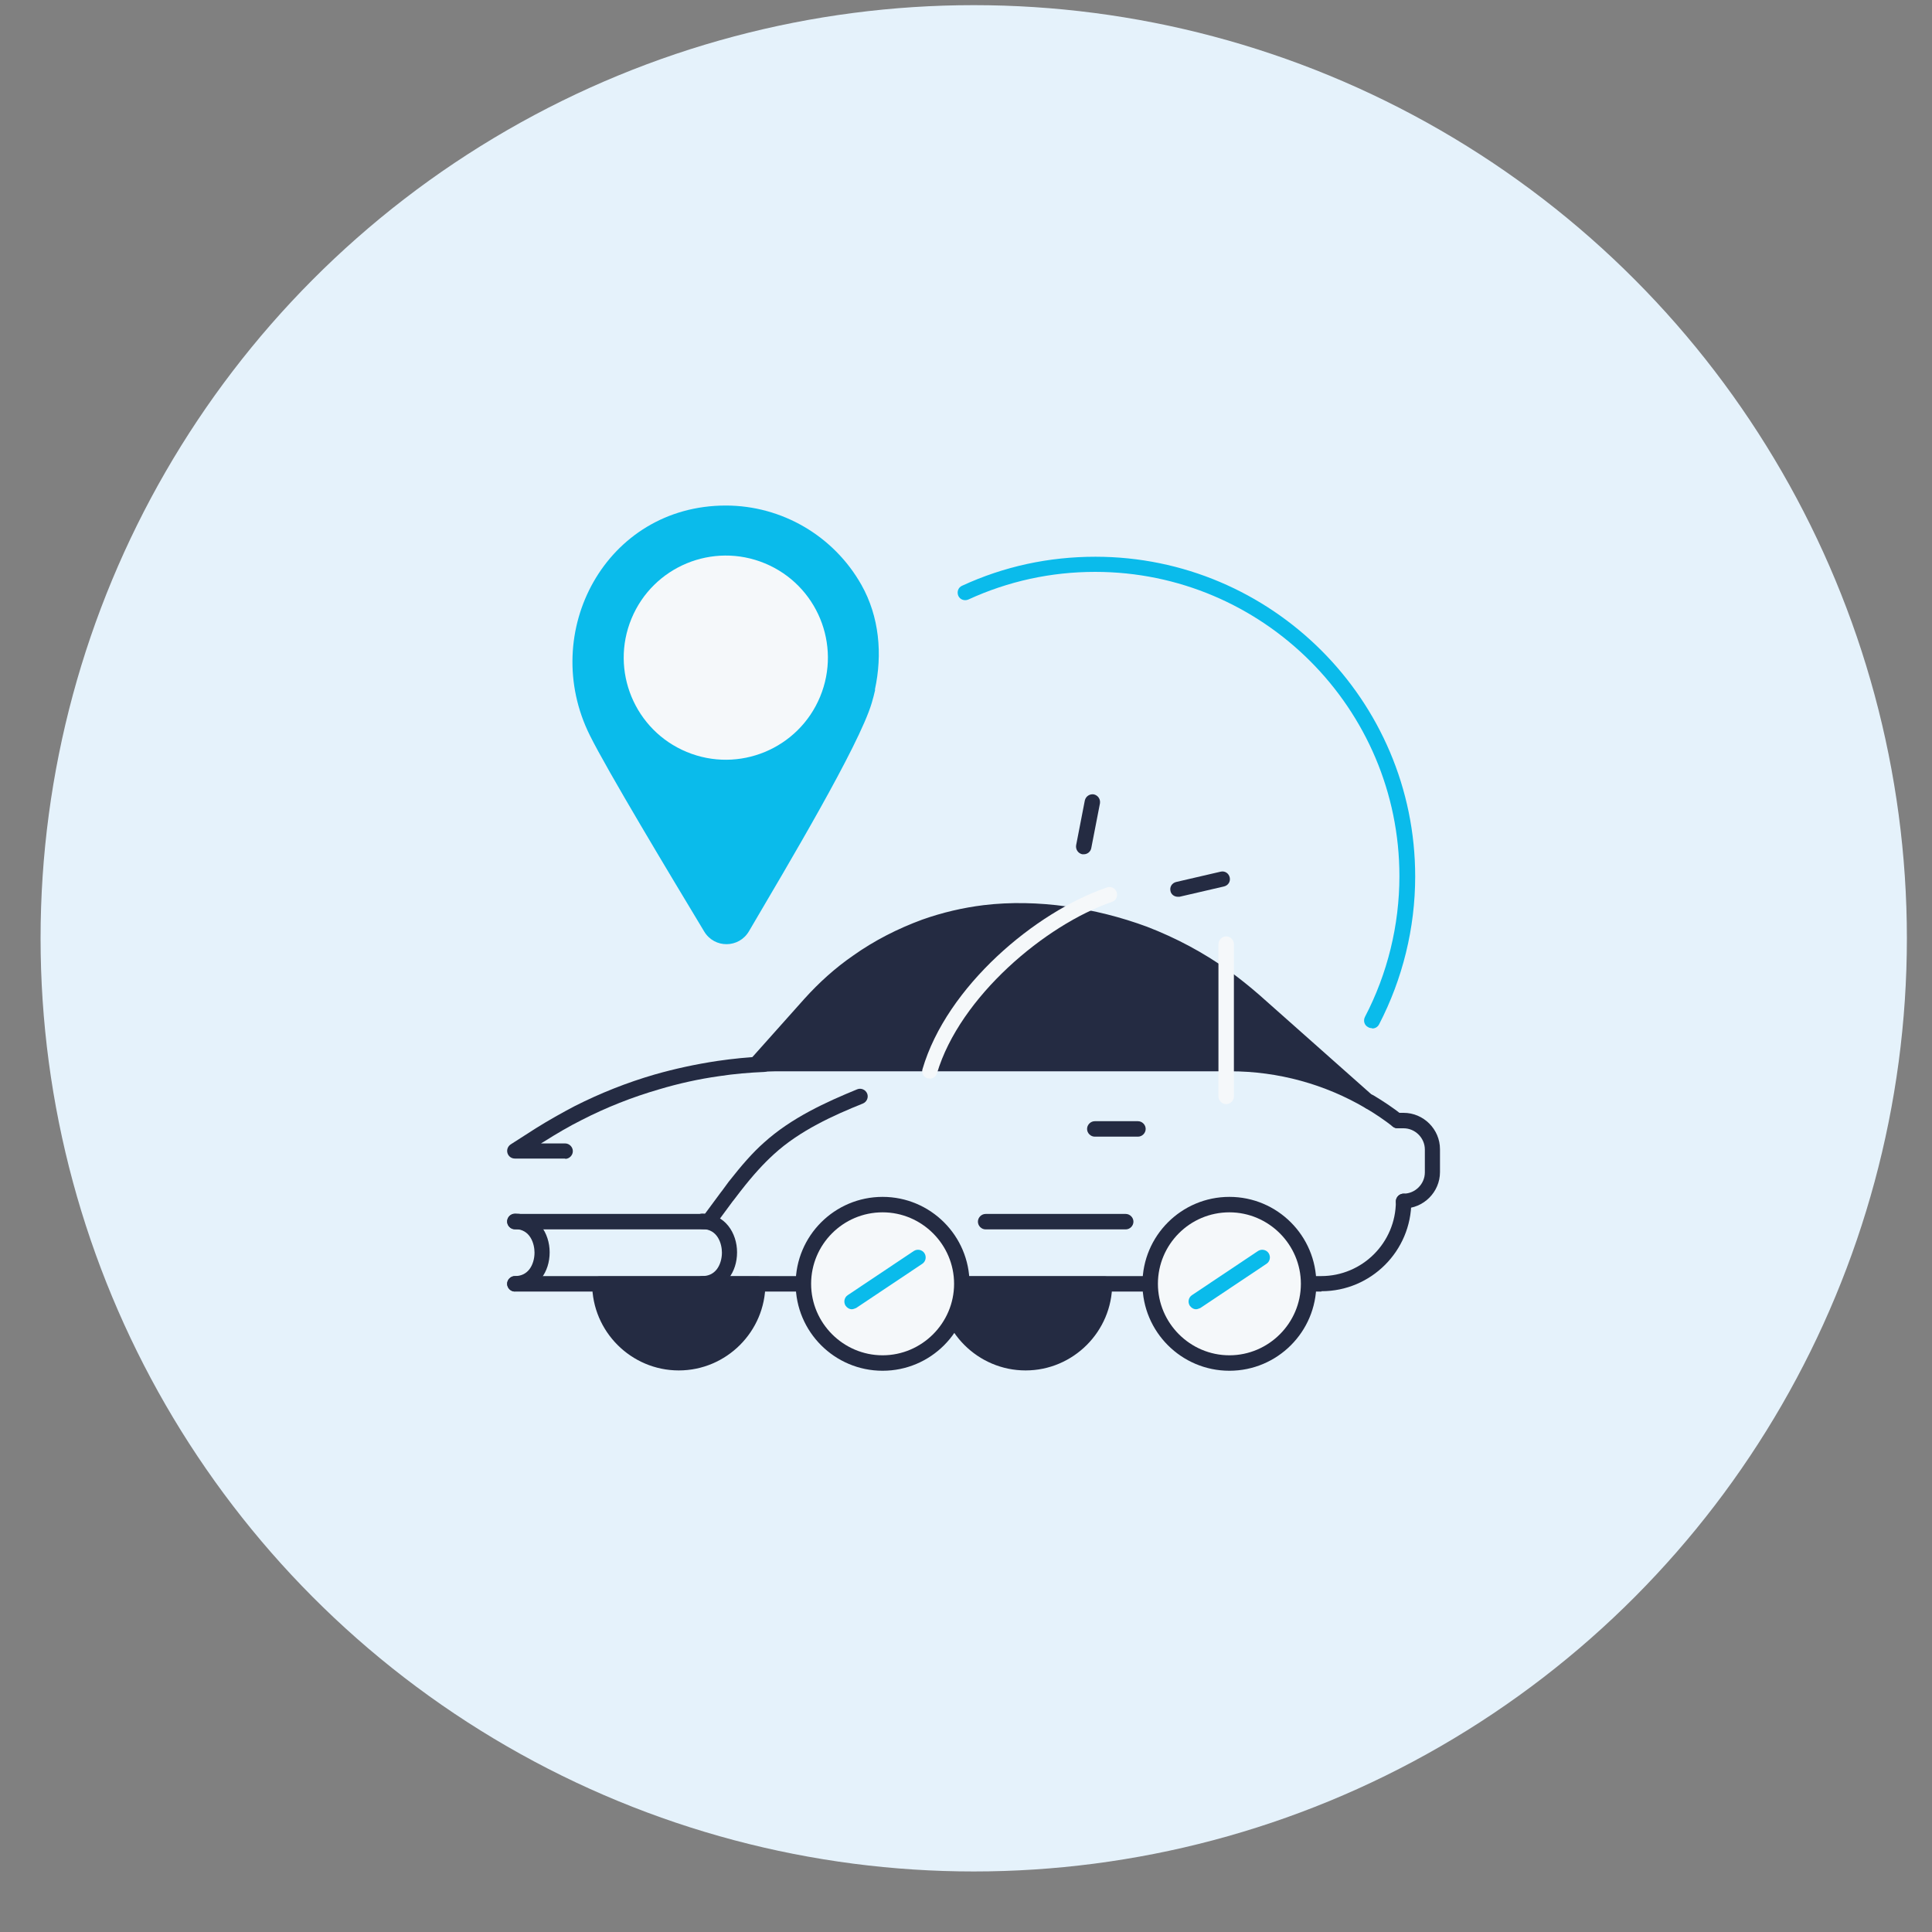 <svg xmlns="http://www.w3.org/2000/svg" id="Layer_1" viewBox="0 0 60 60"><rect x="0" y="0" width="60" height="60" fill="#808080" stroke="none"/><defs><style>.cls-1{fill:#f5f8fa;}.cls-2{fill:#e5f2fb;}.cls-3{fill:#242b42;}.cls-4{fill:#0abbeb;}</style></defs><circle class="cls-2" cx="30.24" cy="29.14" r="28.98"></circle><g><g><path class="cls-4" d="M27.18,21.42c-.03,.14-.07,.28-.11,.42-.4,1.33-2.6,5.02-3.81,7.08-.31,.53-1.07,.54-1.39,.01-1.06-1.76-3.01-5-3.55-6.09-1.6-3.21,.5-7.14,4.22-7.14,1.74,0,3.35,.94,4.21,2.46,.56,.99,.66,2.16,.42,3.26Z"></path><circle class="cls-1" cx="22.54" cy="20.43" r="3.17" transform="translate(-4.96 33.43) rotate(-67.5)"></circle></g><g><g><path class="cls-1" d="M36.58,27.62l1.38-.32-1.38,.32Z"></path><path class="cls-3" d="M36.58,27.85c-.11,0-.21-.07-.23-.18-.03-.13,.05-.25,.18-.28l1.38-.32c.13-.03,.25,.05,.28,.18,.03,.13-.05,.25-.18,.28l-1.38,.32s-.04,0-.05,0Z"></path></g><g><path class="cls-1" d="M33.66,26.29l.27-1.39-.27,1.39Z"></path><path class="cls-3" d="M33.66,26.53s-.03,0-.05,0c-.13-.03-.21-.15-.19-.28l.27-1.39c.03-.13,.15-.21,.28-.19,.13,.03,.21,.15,.19,.28l-.27,1.39c-.02,.11-.12,.19-.23,.19Z"></path></g></g><g><g><path class="cls-3" d="M42.54,34.22c-1.3-.77-2.8-1.19-4.32-1.19h-13.86c-.21,0-.41,0-.62,.01h-.23s1.45-1.64,1.45-1.64l.21-.24c.44-.5,.94-.93,1.47-1.31,.65-.46,1.36-.82,2.1-1.09,.6-.21,1.23-.36,1.86-.44,.34-.04,.69-.06,1.04-.06,.5,0,.99,.03,1.48,.1h0c.84,.11,1.66,.32,2.45,.62,.88,.34,1.72,.79,2.5,1.34,.31,.22,.62,.47,.91,.72l3.55,3.15Z"></path><path class="cls-3" d="M42.54,34.45s-.08-.01-.12-.03c-1.27-.75-2.73-1.15-4.21-1.15h-13.86c-.21,0-.41,0-.61,.01,0,0-.02,0-.03,0h-.23c-.09-.02-.16-.08-.2-.16-.03-.08-.02-.17,.04-.24l1.66-1.86c.46-.51,.96-.96,1.51-1.34,.66-.47,1.39-.84,2.15-1.12,.62-.22,1.26-.37,1.91-.45,.83-.1,1.71-.08,2.57,.04,0,0,0,0,0,0,.85,.12,1.69,.33,2.5,.63,.91,.35,1.77,.81,2.55,1.37,.32,.23,.63,.48,.93,.74l3.55,3.15c.09,.08,.1,.21,.03,.3-.04,.06-.11,.09-.18,.09Zm-18.18-1.64h13.86c1.02,0,2.03,.18,2.98,.53l-2.36-2.1c-.28-.25-.58-.49-.89-.71-.75-.54-1.58-.98-2.45-1.31-.77-.29-1.57-.5-2.39-.61,0,0,0,0,0,0-.82-.11-1.67-.13-2.46-.04-.62,.07-1.23,.22-1.82,.43-.73,.26-1.42,.61-2.04,1.06-.52,.36-1,.79-1.43,1.28l-1.33,1.48c.11,0,.22,0,.34,0Z"></path></g><g><path class="cls-3" d="M23.54,39.87c0,1.36-1.1,2.46-2.46,2.46s-2.46-1.1-2.46-2.46h4.92Z"></path><path class="cls-3" d="M21.08,42.56c-1.48,0-2.69-1.21-2.69-2.69,0-.13,.1-.23,.23-.23h4.92c.13,0,.23,.1,.23,.23,0,1.48-1.21,2.69-2.69,2.69Zm-2.22-2.46c.11,1.12,1.07,2.01,2.22,2.01s2.11-.88,2.22-2.01h-4.44Z"></path></g><g><path class="cls-3" d="M34.31,39.87c0,1.36-1.1,2.46-2.46,2.46s-2.46-1.1-2.46-2.46h4.92Z"></path><path class="cls-3" d="M31.85,42.56c-1.48,0-2.69-1.21-2.69-2.69,0-.13,.1-.23,.23-.23h4.92c.13,0,.23,.1,.23,.23,0,1.48-1.21,2.69-2.69,2.69Zm-2.22-2.46c.11,1.12,1.07,2.01,2.22,2.01s2.11-.88,2.22-2.01h-4.44Z"></path></g><path class="cls-1" d="M28.88,33.49s-.04,0-.07,0c-.13-.04-.2-.17-.16-.29,.75-2.56,3.5-4.88,5.73-5.64,.12-.04,.26,.02,.3,.15,.04,.12-.02,.26-.15,.3-2.06,.71-4.72,2.94-5.43,5.32-.03,.1-.12,.17-.23,.17Z"></path><path class="cls-3" d="M17.56,35.98h-1.57c-.11,0-.2-.07-.23-.17-.03-.1,.01-.21,.1-.27l.78-.5c.4-.25,.81-.48,1.21-.69,.79-.4,1.62-.73,2.48-.98,.63-.18,1.28-.32,1.94-.42,.48-.07,.97-.12,1.45-.14,.13,0,.24,.1,.25,.23,0,.13-.1,.24-.23,.25-.47,.02-.94,.06-1.4,.13-.64,.09-1.27,.23-1.87,.41-.83,.24-1.64,.56-2.4,.95-.4,.2-.79,.43-1.17,.67l-.1,.06h.75c.13,0,.24,.11,.24,.24s-.11,.24-.24,.24Z"></path><path class="cls-3" d="M22.01,38.18h-6.02c-.13,0-.24-.11-.24-.24s.11-.24,.24-.24h5.9c.11-.15,.33-.45,.51-.69,0,0,0,0,.01-.01,.1-.14,.19-.26,.22-.3,.41-.52,.74-.9,1.09-1.21,.86-.78,1.95-1.27,2.9-1.66,.12-.05,.26,.01,.31,.13,.05,.12-.01,.26-.13,.31-.92,.37-1.96,.84-2.76,1.57-.33,.3-.65,.65-1.04,1.15-.04,.05-.12,.16-.23,.3,0,0,0,0-.01,.01-.24,.33-.57,.77-.57,.77-.04,.06-.12,.1-.19,.1Z"></path><path class="cls-3" d="M15.99,40.11c-.13,0-.24-.11-.24-.24s.11-.24,.24-.24c.19,0,.34-.07,.45-.21,.1-.13,.16-.32,.16-.52,0-.27-.13-.73-.61-.73-.13,0-.24-.11-.24-.24s.11-.24,.24-.24c.71,0,1.08,.61,1.08,1.2,0,.31-.09,.59-.26,.81-.2,.25-.49,.39-.82,.39Z"></path><path class="cls-3" d="M21.81,40.11c-.13,0-.24-.11-.24-.24s.11-.24,.24-.24c.19,0,.34-.07,.45-.21,.1-.13,.16-.32,.16-.52,0-.27-.13-.73-.61-.73-.13,0-.24-.11-.24-.24s.11-.24,.24-.24c.71,0,1.08,.61,1.08,1.2,0,.31-.09,.59-.26,.81-.2,.25-.49,.39-.82,.39Z"></path><path class="cls-3" d="M41.04,40.11H15.99c-.13,0-.24-.11-.24-.24s.11-.24,.24-.24h25.04c1.28,0,2.32-1.04,2.32-2.32,0-.13,.11-.24,.24-.24s.24,.11,.24,.24c0,1.54-1.25,2.79-2.79,2.79Z"></path><path class="cls-3" d="M43.4,35.04c-.05,0-.1-.02-.14-.05-.27-.21-.55-.4-.84-.57-.11-.07-.15-.21-.08-.32,.07-.11,.21-.15,.32-.08,.3,.18,.6,.38,.88,.6,.1,.08,.12,.23,.04,.33-.05,.06-.12,.09-.19,.09Z"></path><g><circle class="cls-1" cx="27.41" cy="39.87" r="2.46"></circle><path class="cls-3" d="M27.41,42.57c-1.49,0-2.7-1.21-2.7-2.7s1.21-2.7,2.7-2.7,2.7,1.21,2.7,2.7-1.21,2.7-2.7,2.7Zm0-4.92c-1.23,0-2.22,1-2.22,2.22s1,2.22,2.22,2.22,2.22-1,2.22-2.22-1-2.22-2.22-2.22Z"></path></g><g><circle class="cls-1" cx="38.18" cy="39.87" r="2.46"></circle><path class="cls-3" d="M38.18,42.57c-1.49,0-2.7-1.21-2.7-2.7s1.21-2.7,2.7-2.7,2.7,1.21,2.7,2.7-1.21,2.7-2.7,2.7Zm0-4.92c-1.23,0-2.22,1-2.22,2.22s1,2.22,2.22,2.22,2.22-1,2.22-2.22-1-2.22-2.22-2.22Z"></path></g><path class="cls-4" d="M26.46,40.66c-.08,0-.15-.04-.2-.11-.07-.11-.04-.26,.07-.33l2.05-1.37c.11-.07,.26-.04,.33,.07s.04,.26-.07,.33l-2.05,1.37s-.09,.04-.13,.04Z"></path><path class="cls-4" d="M37.15,40.66c-.08,0-.15-.04-.2-.11-.07-.11-.04-.26,.07-.33l2.05-1.37c.11-.07,.26-.04,.33,.07,.07,.11,.04,.26-.07,.33l-2.05,1.37s-.09,.04-.13,.04Z"></path><path class="cls-3" d="M43.59,37.55c-.13,0-.24-.11-.24-.24s.11-.24,.24-.24c.36,0,.66-.3,.66-.66v-.71c0-.36-.3-.66-.66-.66h-.19c-.13,0-.24-.11-.24-.24s.11-.24,.24-.24h.19c.62,0,1.13,.51,1.13,1.13v.71c0,.62-.51,1.13-1.13,1.13Z"></path><path class="cls-3" d="M35.34,35.3h-1.34c-.13,0-.24-.11-.24-.24s.11-.24,.24-.24h1.34c.13,0,.24,.11,.24,.24s-.11,.24-.24,.24Z"></path><path class="cls-3" d="M34.96,38.18h-4.35c-.13,0-.24-.11-.24-.24s.11-.24,.24-.24h4.35c.13,0,.24,.11,.24,.24s-.11,.24-.24,.24Z"></path><path class="cls-1" d="M38.08,34.29c-.13,0-.24-.11-.24-.24v-4.73c0-.13,.11-.24,.24-.24s.24,.11,.24,.24v4.73c0,.13-.11,.24-.24,.24Z"></path></g><path class="cls-4" d="M42.6,31.93s-.07,0-.11-.03c-.12-.06-.16-.2-.1-.32,.7-1.34,1.07-2.85,1.07-4.37,0-5.21-4.24-9.45-9.45-9.45-1.37,0-2.7,.29-3.94,.86-.12,.05-.26,0-.31-.12-.05-.12,0-.26,.12-.31,1.3-.6,2.69-.9,4.14-.9,5.47,0,9.93,4.45,9.93,9.93,0,1.6-.39,3.18-1.12,4.59-.04,.08-.12,.13-.21,.13Z"></path></g></svg>